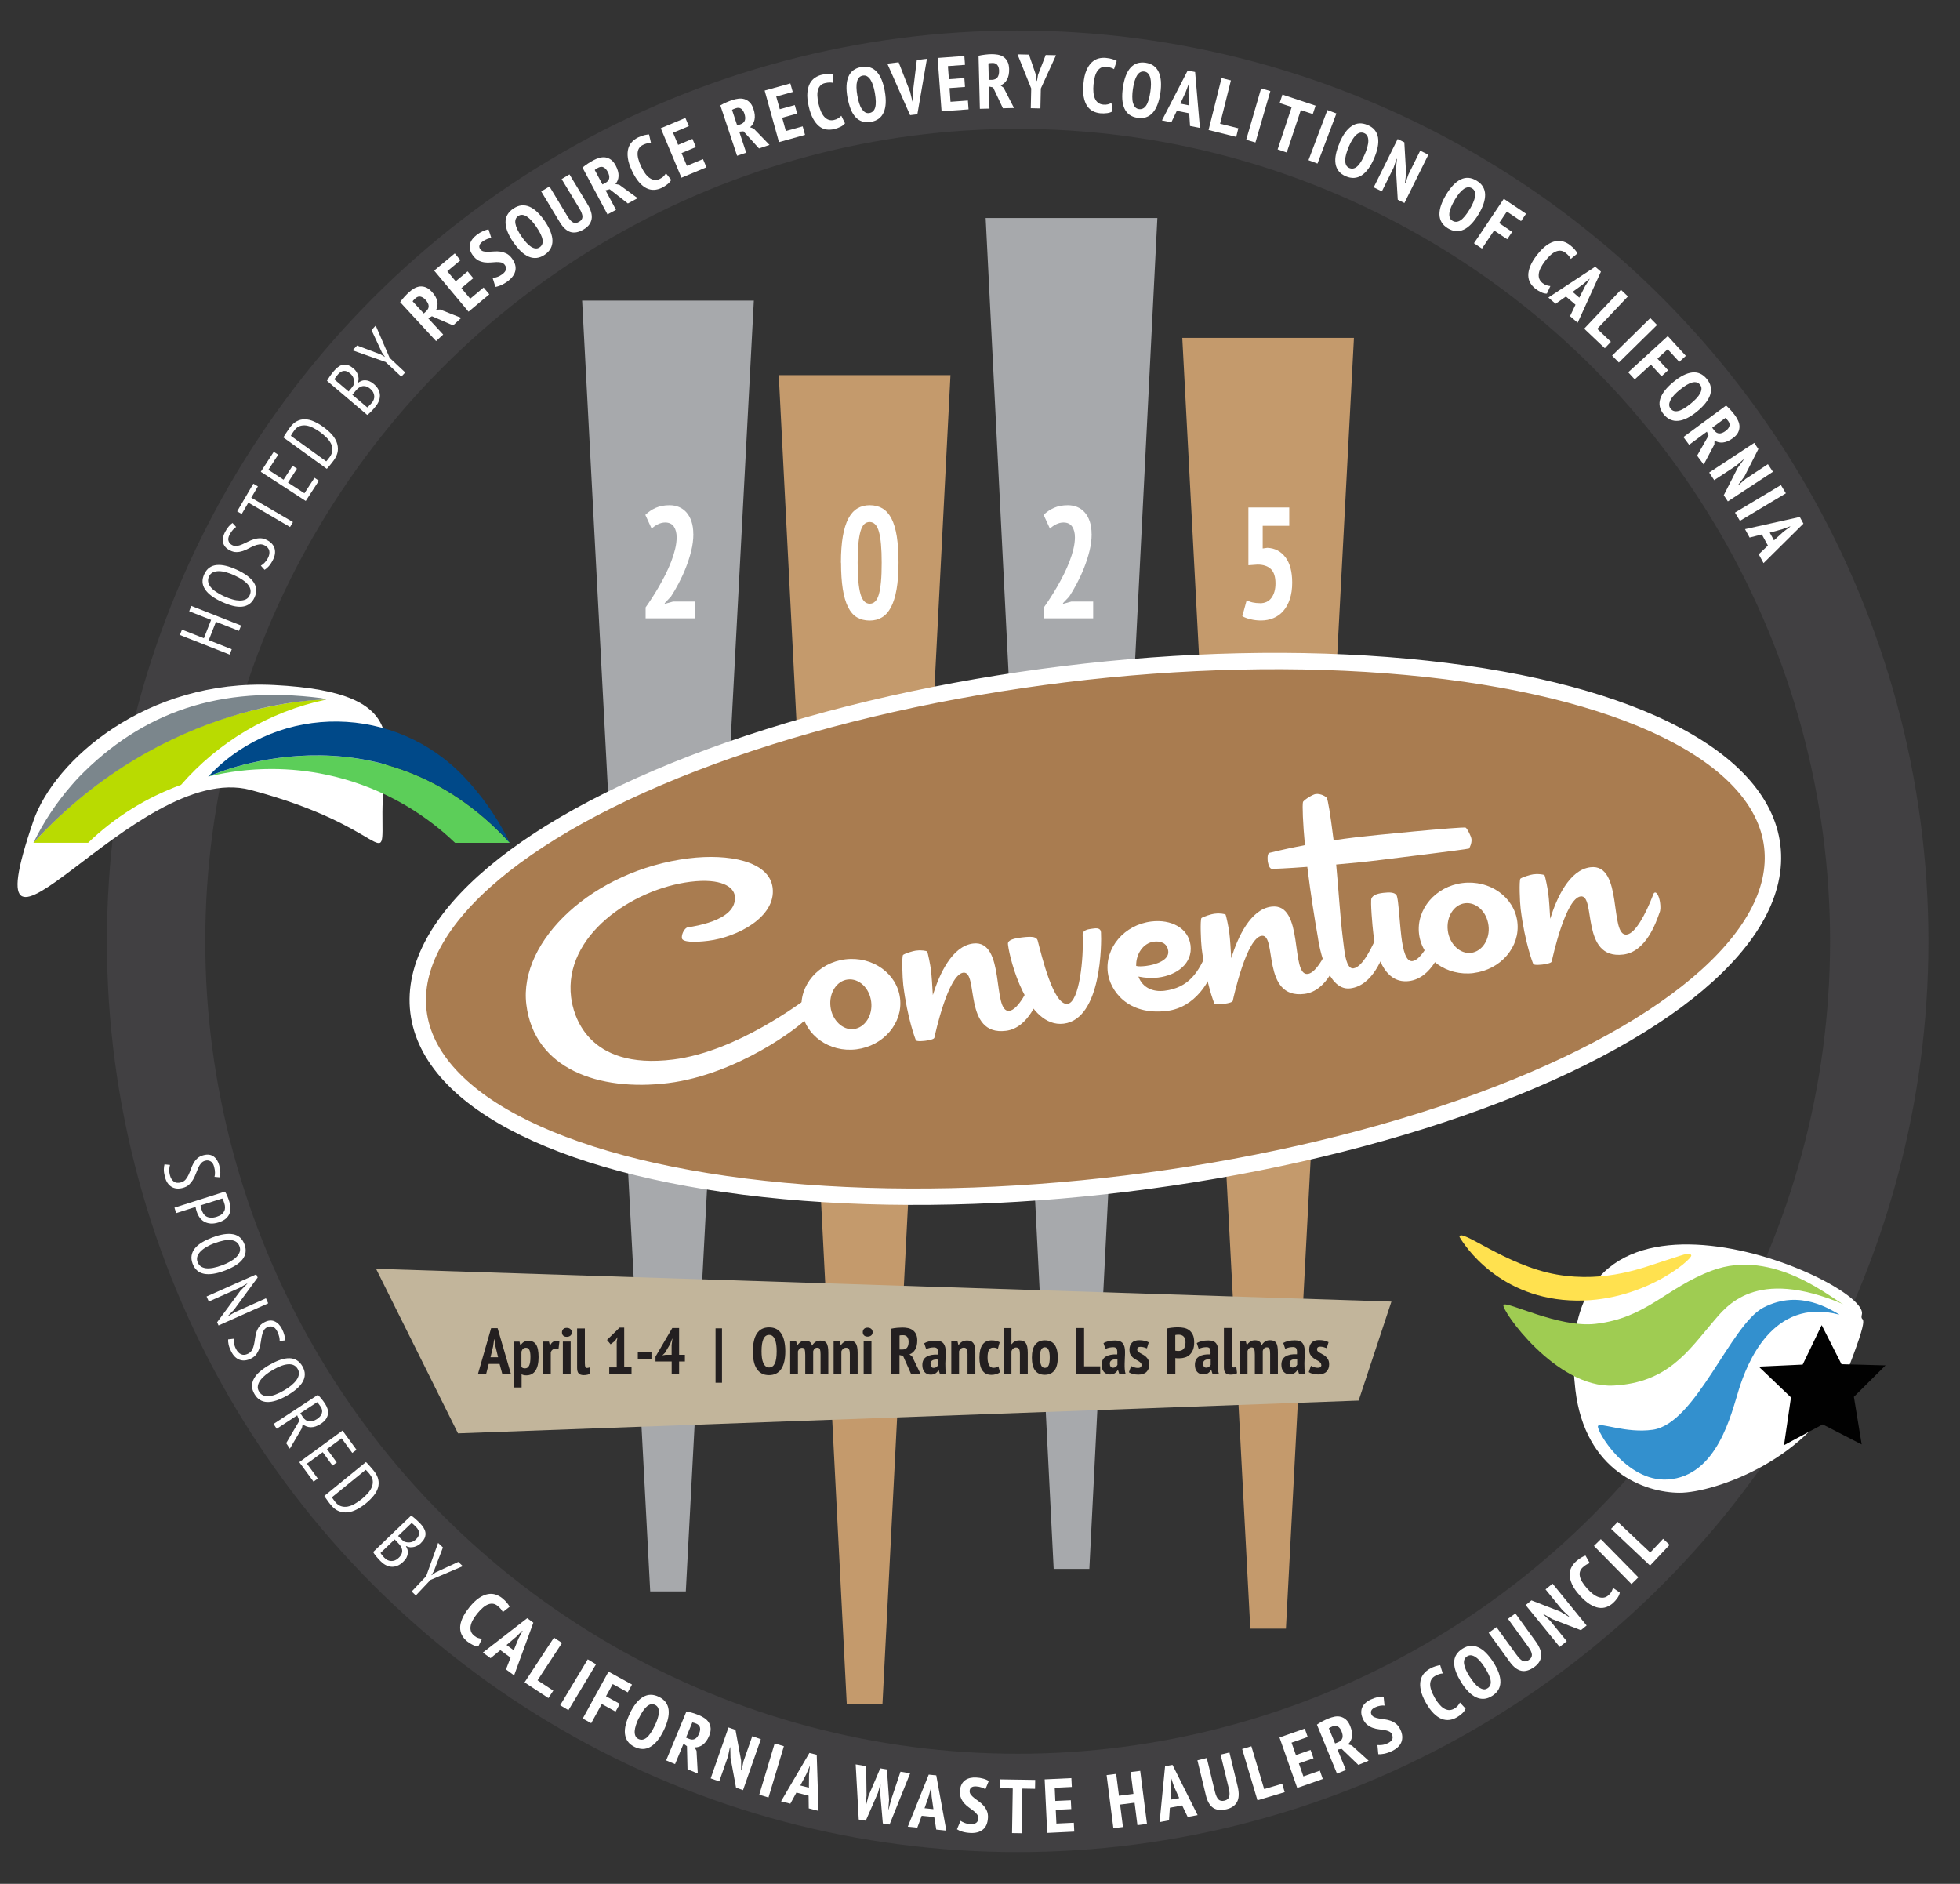 <?xml version="1.0" encoding="UTF-8"?>
<svg xmlns="http://www.w3.org/2000/svg" version="1.1" viewBox="0 0 358.75 344.8">
  <rect x="0" y="0" width="358.75" height="344.8" fill="#333333" stroke="none"/>
  <defs>
    <style>
      .cls-1 {
        fill: #c49a6c;
      }

      .cls-2 {
        fill: #010101;
        stroke: #010101;
        stroke-width: .71px;
      }

      .cls-2, .cls-3, .cls-4 {
        stroke-miterlimit: 10;
      }

      .cls-3 {
        fill: none;
        stroke: #414042;
        stroke-width: 18px;
      }

      .cls-5 {
        fill: #231f20;
      }

      .cls-6 {
        fill: #b9db01;
      }

      .cls-7 {
        fill: #7b868c;
      }

      .cls-8 {
        fill: #5cce59;
      }

      .cls-9 {
        fill: #fff;
      }

      .cls-10 {
        fill: #9fcc52;
      }

      .cls-11 {
        fill: #1a2b55;
      }

      .cls-12 {
        fill: #3390ce;
      }

      .cls-13 {
        fill: #c2b59b;
      }

      .cls-14 {
        fill: #004989;
      }

      .cls-15 {
        fill: #ffe14f;
      }

      .cls-4 {
        fill: #a97c50;
        stroke: #fff;
        stroke-width: 3px;
      }

      .cls-16 {
        fill: #192a54;
      }

      .cls-17 {
        fill: #a7a9ac;
      }
    </style>
  </defs>
  <!-- Generator: Adobe Illustrator 28.7.1, SVG Export Plug-In . SVG Version: 1.2.0 Build 142)  -->
  <g>
    <g id="circle">
      <circle class="cls-3" cx="186.27" cy="172.29" r="157.7"/>
    </g>
    <g id="logos">
      <path class="cls-9" d="M337.46,252.59c-5.71,14.42-23.7,20.63-30.02,20.63s-17.33-3.87-19.09-18.86c-5.38-45.72,53.91-19.94,52.44-13.79-.52,2.18,2.29-2.15-3.33,12.02Z"/>
      <g>
        <polygon class="cls-2" points="340.29 263.74 333.61 260.31 326.99 263.87 328.19 255.64 322.76 250.45 330.18 250.11 333.44 243.34 336.84 250.04 344.28 250.24 338.95 255.54 340.29 263.74"/>
        <path class="cls-12" d="M336.57,240.61s.06-.04.03-.06c-1.31-.66-7.08-4.75-13.84-1.22-6.01,3.15-12.36,21.25-20.25,22.36-4.87.69-9.61-1.39-10.02-.7s5.12,10.31,12.78,9.8c9.07-.61,11.6-12,13.02-16.52s6.07-16.87,18.28-13.67Z"/>
        <path class="cls-10" d="M337.43,238.73c.05.02.05.02,0,0-1.81-.74-12.76-10.42-24.09-6.17-8.41,3.15-11.94,8.68-21.33,9.75-6.71.76-16.26-4.25-16.82-3.48s9.59,15.31,20.13,14.77c9.95-.51,13.71-6.37,18.21-11.64,2.42-2.83,7.69-10.12,23.89-3.24Z"/>
        <path class="cls-15" d="M267.15,226.41s5.62,10.2,18.87,11.5c13.69,1.35,23.84-7.45,23.54-8.15s-1.69.02-5.13,1.08c-3.24,1-10.38,4.03-19.53,2.43-9.31-1.63-17.76-8.7-17.76-6.86Z"/>
      </g>
      <path class="cls-9" d="M70,148.63c0,11.7,1.52,2.75-24.16-4.05-21.12-5.59-52.31,42.32-39.73,5.68,3.8-11.07,20.73-26.06,44.04-24.88,26.53,1.34,19.85,11.55,19.85,23.25Z"/>
      <g>
        <path class="cls-6" d="M59.7,128.05c-3.37-.05-7.76.72-11.15,1.44-19.07,4.02-33.35,14.7-42.44,24.76h10.02c4.82-4.63,10.6-8.27,17.01-10.6,6.8-7.8,16.05-13.4,26.56-15.6Z"/>
        <path class="cls-8" d="M38.1,142.15c3.72-.92,7.61-1.4,11.61-1.4,3.43,0,6.77.36,10,1.04,9.04,1.9,17.15,6.31,23.58,12.47h10.02c-24.27-26.47-55.21-12.1-55.21-12.1Z"/>
        <path class="cls-14" d="M84.98,142.24c-12.53-13.28-33.66-13.66-46.41-.58-.16.16-.32.33-.47.49,0,0,30.94-14.37,55.21,12.1-1.88-3.85-4.25-7.41-7.04-10.6-.42-.48-.85-.95-1.28-1.41Z"/>
        <path class="cls-7" d="M14.43,142.24c11.7-11.98,25.82-16.82,44.32-14.47,0,0,.63.12.96.28,0,0-29.33-.27-53.59,26.2,1.88-3.85,4.25-7.41,7.04-10.6.42-.48.84-.96,1.28-1.41Z"/>
      </g>
    </g>
    <g id="text">
      <g>
        <path class="cls-9" d="M39.53,113.81l-1.32,3.36,4.21,1.66-.38.98-9.12-3.59.39-.98,4.01,1.58,1.32-3.36-4.01-1.58.38-.98,9.12,3.59-.39.98-4.21-1.66Z"/>
        <path class="cls-9" d="M40.63,110.17c-1.51-.69-2.54-1.46-3.1-2.31s-.61-1.76-.15-2.75c.25-.53.56-.94.95-1.21.39-.27.83-.44,1.34-.48.51-.05,1.07,0,1.69.15s1.28.39,1.98.71c1.51.69,2.54,1.47,3.1,2.31.56.85.6,1.77.15,2.76-.24.53-.56.93-.94,1.2-.39.27-.84.44-1.34.49-.51.05-1.07,0-1.69-.15-.62-.16-1.28-.4-1.98-.72ZM41.09,109.16c.5.23.99.41,1.47.55.48.14.93.2,1.34.21.41,0,.77-.07,1.09-.22.32-.15.55-.4.71-.75.29-.64.21-1.26-.25-1.87s-1.32-1.21-2.58-1.79c-.49-.23-.98-.41-1.46-.54s-.93-.21-1.34-.21c-.41,0-.78.07-1.1.22-.32.15-.56.41-.72.76-.29.63-.2,1.25.25,1.86.46.61,1.32,1.21,2.58,1.79Z"/>
        <path class="cls-9" d="M47.74,103.54c.19-.1.41-.27.65-.5.24-.24.46-.53.65-.9.24-.46.33-.9.25-1.31-.08-.41-.36-.74-.84-1-.32-.17-.65-.23-.97-.19-.33.04-.66.13-.99.27-.33.14-.67.3-1.01.49-.34.18-.7.34-1.06.46-.37.12-.74.19-1.14.19-.39,0-.8-.1-1.23-.33-.69-.36-1.1-.84-1.22-1.44-.12-.59,0-1.22.35-1.89.22-.41.45-.76.69-1.04.24-.28.47-.49.69-.63l.66.73c-.17.1-.36.27-.58.51-.22.24-.42.54-.62.9-.23.45-.3.83-.19,1.16.11.33.33.58.66.75.29.15.59.2.9.15.31-.05.63-.14.96-.29.33-.14.67-.31,1.02-.48.35-.18.72-.33,1.1-.45.38-.12.77-.18,1.17-.18.4,0,.82.11,1.25.34.73.38,1.19.9,1.37,1.54s.08,1.36-.34,2.15c-.26.5-.52.88-.78,1.15-.26.27-.49.47-.71.6l-.69-.77Z"/>
        <path class="cls-9" d="M47.21,89.01l-1.22,2.08,7.63,4.46-.53.91-7.63-4.46-1.22,2.08-.83-.49,2.96-5.06.83.49Z"/>
        <path class="cls-9" d="M47.74,86.34l2.37-3.65.81.53-1.8,2.77,2.78,1.81,1.65-2.55.81.53-1.65,2.55,3.01,1.95,1.84-2.83.81.53-2.41,3.71-8.22-5.34Z"/>
        <path class="cls-9" d="M51.88,80.08c.06-.14.14-.28.24-.44s.2-.31.3-.46c.11-.15.21-.31.31-.46.1-.15.2-.29.29-.42.4-.55.83-.95,1.3-1.2.47-.25.96-.37,1.49-.36.53.01,1.07.14,1.64.39s1.15.59,1.76,1.03c.54.39,1.03.82,1.46,1.28.43.46.74.95.94,1.47.2.52.28,1.05.22,1.61-.06.56-.31,1.14-.74,1.74-.07.1-.16.22-.28.37s-.23.3-.36.45-.25.3-.36.43c-.11.13-.2.23-.27.3l-7.96-5.75ZM53.84,78.83c-.05.08-.11.16-.18.24-.06.09-.12.18-.17.26-.05.09-.1.17-.15.25-.04.08-.08.14-.1.19l6.47,4.67s.07-.08.14-.15.12-.16.19-.24c.07-.08.13-.17.19-.24.06-.08.11-.13.13-.17.3-.42.46-.83.48-1.24s-.06-.81-.25-1.19c-.19-.38-.46-.76-.82-1.12-.36-.36-.76-.7-1.21-1.03-.4-.29-.82-.54-1.25-.76-.43-.22-.85-.36-1.26-.42-.41-.06-.81-.02-1.19.11s-.72.41-1.03.84Z"/>
        <path class="cls-9" d="M64.64,67.38c.19.16.35.33.5.53s.27.42.35.65.13.47.14.72c.01.25-.04.5-.14.75l.04.04c.18-.14.38-.25.59-.34.21-.09.45-.13.69-.13.25,0,.51.06.78.16.27.11.55.28.84.53.38.33.67.67.84,1.03.18.36.27.72.27,1.08,0,.36-.07.71-.22,1.06-.15.35-.35.67-.61.98-.08.1-.18.22-.29.35-.11.13-.24.27-.37.41-.14.14-.28.28-.42.41-.14.13-.28.24-.42.33l-7.36-6.24c.14-.25.32-.53.53-.84.22-.31.47-.64.75-.97.21-.24.43-.46.69-.67.25-.2.52-.35.81-.43s.6-.09.93,0,.69.28,1.06.6ZM64.17,71.22c.08-.1.18-.22.28-.35.1-.13.18-.25.24-.35.12-.35.14-.73.06-1.12s-.29-.73-.64-1.03c-.23-.2-.46-.33-.67-.41s-.41-.09-.6-.06c-.19.03-.36.11-.53.22-.17.12-.32.26-.46.42-.16.19-.29.36-.41.52-.12.16-.2.28-.25.37l2.62,2.22.37-.44ZM68.05,73.75c.16-.19.28-.4.36-.61.08-.22.11-.44.09-.66-.02-.23-.08-.45-.19-.67-.11-.22-.29-.43-.52-.63-.29-.25-.57-.4-.82-.47-.26-.06-.5-.07-.72-.01-.22.06-.43.16-.62.31-.19.15-.37.32-.53.52l-.61.72,2.73,2.32c.05-.03.11-.08.17-.14s.14-.13.21-.21c.08-.08.15-.16.23-.24.08-.08.14-.16.2-.23Z"/>
        <path class="cls-9" d="M70.62,66.27l-6.08-2.15.82-.88,4.32,1.63.75.45.02-.02-.52-.74-1.93-4.14.77-.83,2.55,5.91,2.85,2.67-.72.77-2.84-2.66Z"/>
        <path class="cls-9" d="M73.24,55.3c.22-.32.48-.64.78-.97.3-.32.56-.59.8-.81.29-.27.61-.51.95-.71s.68-.32,1.04-.37c.36-.04.73,0,1.1.14.38.14.75.41,1.13.82.54.58.87,1.16.99,1.72s.06,1.09-.19,1.58l.72-.05,3.87,1.53-1.49,1.38-3.88-1.68-.68.38,2.74,2.97-1.3,1.2-6.58-7.13ZM77.56,57.38l.44-.41c.32-.3.48-.62.46-.97-.02-.35-.21-.73-.59-1.14-.28-.31-.59-.5-.9-.57-.32-.07-.62.03-.92.3-.11.1-.21.2-.31.3s-.17.19-.21.27l2.03,2.2Z"/>
        <path class="cls-9" d="M79.48,49.52l3.76-3.14,1.04,1.25-2.41,2.01,1.54,1.85,2.18-1.82,1.04,1.25-2.18,1.82,1.62,1.93,2.45-2.05,1.04,1.25-3.8,3.18-6.29-7.52Z"/>
        <path class="cls-9" d="M92.4,48.49c-.18-.24-.41-.39-.67-.45-.27-.06-.56-.08-.89-.07-.32.01-.67.04-1.04.07-.37.03-.74.03-1.11-.02-.37-.05-.73-.16-1.09-.33s-.69-.47-1-.88c-.29-.38-.48-.74-.56-1.1-.09-.35-.09-.69-.02-1.01.07-.32.22-.62.43-.91s.48-.55.79-.79c.38-.29.76-.52,1.14-.69s.73-.28,1.04-.32l.51,1.57c-.19,0-.44.07-.75.18-.31.12-.6.28-.89.5-.29.22-.47.45-.53.69-.07.24-.01.47.16.7.16.21.37.34.63.39.26.05.56.07.88.06.32-.01.67-.03,1.04-.06.37-.03.74-.02,1.11.03s.74.17,1.1.34c.36.18.69.46.99.86.3.39.5.78.61,1.16.11.38.12.74.06,1.09-.07.35-.21.69-.44,1.01-.22.32-.52.62-.88.9-.46.35-.9.61-1.31.79-.41.17-.76.28-1.03.31l-.5-1.61c.22-.02.49-.09.82-.2.33-.11.64-.28.94-.5.74-.56.89-1.14.45-1.72Z"/>
        <path class="cls-9" d="M93.96,44.35c-.94-1.37-1.41-2.58-1.43-3.62-.02-1.04.45-1.89,1.42-2.54.5-.34,1-.54,1.5-.59s.99.03,1.47.24c.48.21.96.53,1.42.98.47.44.92.99,1.36,1.63.94,1.37,1.41,2.58,1.42,3.63,0,1.05-.46,1.89-1.41,2.54-.51.35-1.01.54-1.5.59-.49.05-.98-.03-1.46-.24-.48-.21-.95-.54-1.42-.98-.46-.45-.91-.99-1.35-1.63ZM95.48,43.31c.28.41.56.77.85,1.09s.57.57.85.75c.28.18.56.29.82.32.27.03.52-.03.77-.2.45-.31.63-.76.54-1.37-.09-.61-.47-1.41-1.16-2.41-.27-.39-.55-.75-.83-1.07-.29-.32-.57-.57-.85-.76-.28-.19-.56-.3-.83-.33s-.54.03-.79.21c-.89.6-.68,1.86.63,3.78Z"/>
        <path class="cls-9" d="M102.8,32.78l1.43-.86,3.29,5.44c.66,1.09.91,2.01.76,2.76-.15.76-.61,1.37-1.4,1.84-.92.56-1.74.72-2.45.51-.71-.22-1.37-.81-1.96-1.79l-3.41-5.64,1.51-.91,3.25,5.38c.4.66.76,1.06,1.09,1.21.33.15.7.11,1.11-.14.39-.24.59-.54.59-.92,0-.38-.19-.88-.56-1.5l-3.25-5.38Z"/>
        <path class="cls-9" d="M106.62,30.67c.3-.25.63-.5,1-.74.37-.24.69-.43.97-.58.35-.19.72-.34,1.09-.45.38-.11.74-.14,1.1-.1.36.05.7.19,1.03.42.33.23.62.59.88,1.07.37.7.55,1.34.53,1.92-.02.58-.22,1.07-.58,1.48l.71.13,3.36,2.46-1.79.96-3.33-2.6-.75.2,1.91,3.57-1.56.83-4.57-8.56ZM110.28,33.76l.53-.28c.39-.21.62-.48.69-.82.07-.34-.02-.76-.29-1.25-.2-.37-.44-.63-.73-.78-.29-.15-.61-.12-.97.06-.13.07-.26.14-.38.22s-.21.14-.27.21l1.41,2.64Z"/>
        <path class="cls-9" d="M122.85,32.91c-.13.29-.36.56-.69.82-.33.26-.67.47-1.03.65-.46.22-.92.34-1.38.37-.47.03-.93-.07-1.4-.29-.47-.22-.92-.59-1.37-1.1s-.88-1.2-1.29-2.06c-.42-.89-.68-1.68-.77-2.36s-.06-1.27.08-1.76c.14-.5.38-.91.71-1.24.33-.33.69-.59,1.1-.79.41-.2.79-.33,1.13-.41s.63-.12.86-.13l.35,1.55c-.2,0-.42.02-.66.07-.24.06-.5.15-.8.29-.58.28-.91.74-.98,1.4-.07.65.15,1.52.66,2.6.22.46.46.87.71,1.22.25.35.52.63.81.83.29.2.59.33.9.36.31.04.64-.02.97-.18.29-.14.53-.3.7-.48.17-.18.32-.36.43-.55l.95,1.19Z"/>
        <path class="cls-9" d="M120.93,23.48l4.52-1.89.63,1.5-2.89,1.21.93,2.22,2.62-1.1.63,1.5-2.62,1.1.97,2.33,2.95-1.23.63,1.5-4.57,1.91-3.78-9.04Z"/>
        <path class="cls-9" d="M131.85,19.29c.34-.2.71-.39,1.11-.56.4-.17.76-.31,1.06-.41.38-.13.77-.21,1.15-.26.39-.05.75-.01,1.1.09.35.11.66.3.95.59.29.28.52.69.69,1.21.25.75.31,1.41.19,1.98-.12.57-.4,1.02-.82,1.36l.67.25,2.9,2.99-1.93.64-2.84-3.13-.77.07,1.27,3.84-1.67.56-3.06-9.21ZM134.93,22.96l.57-.19c.42-.14.69-.37.82-.69.13-.32.1-.75-.07-1.28-.13-.4-.33-.69-.59-.89-.26-.19-.58-.23-.96-.1-.14.05-.28.1-.41.15-.13.05-.23.11-.3.16l.94,2.84Z"/>
        <path class="cls-9" d="M139.94,16.58l4.72-1.31.44,1.56-3.02.84.65,2.32,2.74-.76.44,1.56-2.74.76.67,2.43,3.08-.85.43,1.56-4.77,1.33-2.62-9.44Z"/>
        <path class="cls-9" d="M154.66,22.58c-.19.25-.47.47-.85.65s-.76.32-1.15.41c-.49.11-.97.13-1.43.06s-.9-.27-1.3-.59-.77-.78-1.1-1.37c-.33-.6-.6-1.36-.81-2.29-.22-.96-.3-1.79-.24-2.47.06-.68.21-1.25.46-1.71.25-.45.57-.81.96-1.06.39-.25.81-.43,1.24-.53.45-.1.84-.15,1.19-.16s.64.02.87.06v1.59c-.19-.05-.41-.08-.65-.07-.24,0-.52.04-.84.11-.63.14-1.05.53-1.26,1.15-.21.62-.19,1.52.08,2.68.11.5.26.95.43,1.35.17.4.38.73.61.99.24.26.5.45.8.55.3.1.63.12.99.03.32-.07.58-.18.79-.32.21-.14.39-.29.54-.45l.67,1.37Z"/>
        <path class="cls-9" d="M155.12,17.88c-.29-1.64-.23-2.93.19-3.88.41-.95,1.19-1.53,2.34-1.73.6-.1,1.13-.08,1.61.08s.89.43,1.24.82c.35.39.65.88.89,1.48.24.6.43,1.28.56,2.04.29,1.64.22,2.93-.21,3.89-.42.96-1.2,1.53-2.33,1.73-.61.11-1.14.08-1.61-.08-.47-.16-.88-.43-1.23-.82-.35-.39-.65-.88-.88-1.48s-.42-1.28-.56-2.04ZM156.94,17.56c.09.49.19.94.32,1.34.13.41.28.75.47,1.03s.39.49.62.63c.23.14.49.18.78.13.53-.09.89-.43,1.06-1.02.17-.59.15-1.48-.06-2.68-.08-.47-.19-.91-.32-1.32-.13-.41-.28-.76-.46-1.04-.18-.29-.38-.5-.62-.65-.23-.14-.5-.19-.81-.14-1.06.19-1.39,1.42-.99,3.7Z"/>
        <path class="cls-9" d="M166.61,16.94l.4,1.64h.06s.02-1.72.02-1.72l.72-5.87,1.85-.23-1.75,10.16-1.33.16-4.17-9.43,2.07-.25,2.15,5.53Z"/>
        <path class="cls-9" d="M171.62,10.61l4.89-.36.12,1.62-3.13.23.18,2.4,2.83-.21.12,1.62-2.83.21.18,2.51,3.18-.23.12,1.62-4.94.36-.72-9.77Z"/>
        <path class="cls-9" d="M179.1,10.21c.38-.09.79-.16,1.23-.21.44-.05.81-.08,1.13-.08.4,0,.79.02,1.18.09.38.07.73.21,1.03.41.3.2.54.48.73.84.19.35.29.81.31,1.36.02.79-.11,1.44-.39,1.95-.28.51-.68.86-1.19,1.06l.57.43,1.9,3.71-2.03.05-1.8-3.82-.76-.16.1,4.04-1.76.04-.24-9.7ZM180.98,14.62h.6c.44-.03.77-.17.98-.44s.32-.69.31-1.25c-.01-.42-.11-.76-.31-1.02-.19-.26-.49-.39-.89-.38-.15,0-.29.01-.43.02-.14.01-.25.03-.33.06l.07,3Z"/>
        <path class="cls-9" d="M188.74,16.17l-2.5-6.22,2.1.05,1.28,3.74.12,1.07h.07s.18-1.09.18-1.09l1.41-3.65,1.89.04-2.78,6.09-.08,3.65-1.76-.04.08-3.64Z"/>
        <path class="cls-9" d="M203.65,20.36c-.26.18-.6.3-1.01.35-.41.06-.82.06-1.22.03-.5-.05-.96-.18-1.38-.39-.42-.21-.77-.53-1.06-.96-.29-.43-.49-.98-.62-1.65-.12-.67-.14-1.48-.05-2.42.09-.98.27-1.79.54-2.42s.59-1.12.97-1.48c.38-.35.79-.59,1.24-.71.45-.12.9-.15,1.35-.11.46.04.85.12,1.18.22.33.11.6.22.81.33l-.49,1.51c-.17-.11-.37-.2-.6-.27-.23-.07-.51-.13-.84-.16-.64-.06-1.16.17-1.56.7-.4.53-.65,1.38-.76,2.57-.05.51-.05.98-.01,1.41.04.43.13.81.27,1.13s.34.58.59.77c.25.19.56.31.93.34.33.03.61.01.85-.05.24-.07.46-.15.66-.25l.21,1.51Z"/>
        <path class="cls-9" d="M205.53,16.03c.24-1.64.7-2.86,1.39-3.63s1.61-1.08,2.76-.92c.6.09,1.1.28,1.5.58.4.3.71.69.92,1.17.21.48.34,1.04.39,1.68.04.64.01,1.35-.1,2.11-.24,1.64-.71,2.85-1.41,3.63-.7.78-1.62,1.08-2.76.92-.61-.09-1.11-.28-1.51-.58-.4-.3-.7-.69-.91-1.16-.21-.48-.34-1.04-.38-1.68-.04-.64,0-1.35.11-2.11ZM207.36,16.3c-.07.49-.11.95-.11,1.38,0,.43.03.8.12,1.13.09.32.21.59.39.79.17.2.41.33.7.37.54.08.98-.14,1.32-.64.35-.51.61-1.36.78-2.56.07-.47.1-.92.11-1.35,0-.43-.03-.81-.11-1.13s-.21-.6-.39-.81c-.18-.21-.42-.34-.72-.38-1.06-.15-1.76.92-2.09,3.21Z"/>
        <path class="cls-9" d="M217.67,20.74l-2.27-.45-1,2.09-1.72-.34,4.71-9.13,1.36.27.88,10.24-1.81-.36-.15-2.31ZM216.05,18.97l1.59.32-.11-2.35.08-1.55h-.05s-.54,1.47-.54,1.47l-.98,2.12Z"/>
        <path class="cls-9" d="M226.26,25.06l-5.05-1.26,2.38-9.51,1.71.43-1.98,7.93,3.34.83-.39,1.58Z"/>
        <path class="cls-9" d="M230.83,16.18l1.69.49-2.73,9.41-1.69-.49,2.73-9.41Z"/>
        <path class="cls-9" d="M240.29,20.88l-2.19-.73-2.58,7.76-1.67-.56,2.58-7.76-2.21-.73.51-1.54,6.07,2.02-.51,1.54Z"/>
        <path class="cls-9" d="M242.96,20.15l1.65.62-3.46,9.17-1.65-.62,3.46-9.17Z"/>
        <path class="cls-9" d="M245.15,26.21c.65-1.53,1.41-2.58,2.28-3.15.86-.57,1.83-.63,2.91-.17.56.24.99.55,1.3.94.31.39.51.85.59,1.36.08.52.06,1.09-.06,1.73-.12.63-.34,1.3-.64,2.02-.65,1.53-1.42,2.58-2.29,3.15-.88.57-1.84.63-2.9.18-.57-.24-1-.56-1.31-.95-.31-.39-.5-.84-.58-1.36-.08-.52-.06-1.09.07-1.72.13-.63.34-1.3.65-2.01ZM246.85,26.93c-.19.46-.35.89-.46,1.3s-.17.79-.17,1.12c0,.33.06.62.17.86.11.24.31.42.58.54.5.21.98.12,1.44-.28.47-.4.94-1.16,1.41-2.27.19-.44.34-.86.45-1.28s.18-.79.18-1.12c0-.34-.05-.63-.17-.88s-.32-.43-.6-.55c-.99-.42-1.94.43-2.84,2.56Z"/>
        <path class="cls-9" d="M255.5,30.93l.19-1.83-.06-.03-.55,1.62-2.15,4.34-1.49-.74,4.38-8.84,1.22.6.33,5.67-.21,1.79.08.04.54-1.59,2.17-4.38,1.49.74-4.38,8.84-1.22-.6-.33-5.61Z"/>
        <path class="cls-9" d="M264.68,35.65c.86-1.42,1.75-2.36,2.69-2.81.93-.45,1.9-.38,2.9.23.52.31.91.68,1.16,1.11.25.43.39.91.4,1.43.01.52-.09,1.09-.29,1.7-.21.61-.51,1.25-.91,1.91-.86,1.42-1.76,2.36-2.7,2.8-.95.44-1.91.37-2.9-.22-.53-.32-.92-.69-1.17-1.12-.25-.43-.38-.9-.39-1.43-.01-.52.09-1.09.3-1.7s.52-1.24.92-1.91ZM266.27,36.6c-.25.42-.47.83-.64,1.23s-.28.75-.33,1.09c-.05.33-.03.62.05.88.08.26.25.46.5.61.46.28.95.25,1.47-.08.51-.33,1.08-1.02,1.71-2.06.25-.41.45-.81.62-1.2.17-.39.28-.76.33-1.09s.04-.63-.04-.89-.25-.47-.52-.63c-.92-.55-1.98.16-3.17,2.15Z"/>
        <path class="cls-9" d="M275.25,36.39l4.07,2.73-.91,1.35-2.6-1.75-1.42,2.11,2.39,1.61-.91,1.35-2.39-1.61-2.23,3.32-1.46-.98,5.46-8.13Z"/>
        <path class="cls-9" d="M283.13,53.74c-.32.01-.67-.07-1.04-.25-.38-.18-.72-.39-1.04-.63-.4-.31-.71-.67-.95-1.07-.24-.4-.36-.86-.37-1.38-.01-.52.11-1.09.37-1.72.25-.63.67-1.32,1.26-2.07.61-.78,1.2-1.36,1.76-1.75s1.1-.63,1.61-.72.98-.07,1.43.07c.44.14.84.35,1.2.63.36.28.65.56.88.82s.39.51.5.71l-1.23,1.01c-.08-.18-.2-.37-.36-.55-.16-.19-.36-.38-.62-.58-.51-.4-1.07-.48-1.69-.25-.62.23-1.29.81-2.03,1.76-.32.41-.57.8-.77,1.18-.2.38-.33.75-.38,1.1-.05.35-.03.67.08.97.11.3.31.56.6.79.26.2.51.34.74.41.24.07.47.12.69.14l-.64,1.39Z"/>
        <path class="cls-9" d="M288.37,55.77l-1.75-1.5-1.89,1.33-1.33-1.14,8.58-5.64,1.05.9-4.26,9.35-1.4-1.2,1-2.09ZM287.84,53.42l1.23,1.06,1.06-2.1.83-1.31-.04-.04-1.19,1.02-1.89,1.37Z"/>
        <path class="cls-9" d="M293.74,63.74l-3.78-3.58,6.73-7.12,1.28,1.21-5.62,5.94,2.5,2.37-1.12,1.18Z"/>
        <path class="cls-9" d="M302.06,58.22l1.24,1.26-6.99,6.87-1.24-1.26,6.99-6.87Z"/>
        <path class="cls-9" d="M305.26,61.51l3.31,3.62-1.2,1.1-2.12-2.31-1.88,1.72,1.95,2.13-1.2,1.1-1.95-2.13-2.96,2.7-1.19-1.3,7.23-6.61Z"/>
        <path class="cls-9" d="M306.27,69.93c1.28-1.06,2.44-1.64,3.47-1.76,1.03-.11,1.92.28,2.66,1.18.39.47.63.95.72,1.44s.06.98-.1,1.48c-.16.5-.45,1-.85,1.51s-.9,1-1.5,1.5c-1.28,1.06-2.44,1.64-3.48,1.74-1.04.1-1.93-.29-2.66-1.17-.39-.48-.63-.96-.73-1.44s-.06-.98.11-1.48.45-1,.85-1.5c.4-.5.9-1,1.5-1.49ZM307.45,71.35c-.38.31-.72.63-1.01.94s-.52.62-.67.92-.24.58-.25.85.08.52.27.75c.34.42.82.56,1.41.41.6-.14,1.36-.6,2.3-1.37.37-.3.7-.61.99-.92.29-.31.52-.62.68-.91.16-.3.25-.58.26-.86s-.08-.53-.28-.77c-.68-.83-1.92-.5-3.7.97Z"/>
        <path class="cls-9" d="M315.94,74.23c.29.26.59.55.88.88.29.33.53.62.72.88.24.32.44.66.6,1.02.16.35.25.71.25,1.07s-.08.72-.26,1.08c-.18.36-.49.7-.94,1.03-.64.47-1.25.74-1.82.8-.58.06-1.09-.06-1.55-.36l-.03.72-1.95,3.68-1.21-1.63,2.09-3.67-.3-.72-3.25,2.4-1.05-1.42,7.81-5.76ZM313.4,78.29l.36.48c.26.35.56.54.91.56.35.02.75-.13,1.2-.47.34-.25.56-.53.66-.84.1-.31.04-.62-.2-.95-.09-.12-.18-.23-.27-.34s-.17-.19-.24-.24l-2.41,1.78Z"/>
        <path class="cls-9" d="M318.06,85.64l1.08-1.48-.04-.06-1.29,1.12-4.05,2.66-.92-1.39,8.25-5.43.75,1.13-2.57,5.06-1.08,1.43.05.07,1.27-1.1,4.08-2.69.92,1.39-8.25,5.42-.75-1.13,2.55-5.01Z"/>
        <path class="cls-9" d="M325.97,88.78l.91,1.51-8.41,5.04-.91-1.51,8.41-5.04Z"/>
        <path class="cls-9" d="M323.59,99.85l-1.11-2.03-2.24.57-.84-1.54,10.03-2.23.66,1.22-7.3,7.23-.88-1.62,1.68-1.6ZM323.92,97.47l.78,1.43,1.74-1.58,1.24-.93-.03-.05-1.48.54-2.25.61Z"/>
      </g>
      <g>
        <path class="cls-9" d="M31.12,213.22c-.07.2-.12.47-.14.81-.02.34.02.71.13,1.1.13.51.37.88.7,1.13.33.25.76.3,1.3.16.35-.09.63-.26.85-.51.21-.25.4-.54.55-.87.15-.33.29-.68.42-1.04.13-.37.29-.72.47-1.06.19-.34.42-.64.71-.91.29-.27.66-.47,1.13-.59.76-.2,1.38-.12,1.87.24.49.36.83.9,1.02,1.63.12.45.18.86.2,1.24.01.37-.02.69-.09.94l-.98-.09c.06-.19.09-.44.09-.77,0-.32-.05-.68-.16-1.08-.13-.49-.34-.82-.65-.99-.3-.17-.63-.21-.99-.11-.32.08-.57.25-.77.49-.2.24-.37.53-.51.86-.15.33-.29.68-.43,1.05s-.31.73-.51,1.07-.45.65-.74.92c-.29.27-.68.47-1.15.59-.79.21-1.48.14-2.05-.21-.58-.35-.98-.95-1.2-1.81-.14-.54-.21-1-.2-1.37s.05-.68.12-.92l1.03.1Z"/>
        <path class="cls-9" d="M41.17,218.1c.17.26.32.54.45.86.13.31.24.62.34.93.11.36.18.72.21,1.09.03.37-.02.73-.14,1.08s-.35.67-.66.96c-.32.29-.77.53-1.34.71-.56.18-1.06.25-1.51.21-.44-.04-.83-.16-1.16-.35-.33-.19-.61-.45-.83-.76s-.39-.66-.51-1.03c-.01-.04-.03-.09-.06-.17-.03-.08-.05-.17-.07-.26s-.04-.18-.06-.27c-.02-.09-.03-.15-.03-.19l-3.55,1.13-.32-1,9.25-2.94ZM41.06,220.24c-.06-.18-.12-.35-.18-.51-.07-.16-.13-.29-.19-.37l-3.98,1.26s0,.1.02.18c.02.08.04.16.06.24.02.08.04.16.07.24s.04.13.05.17c.08.25.19.48.32.69.14.21.31.38.54.51.22.13.49.2.81.22.32.02.69-.03,1.11-.17.37-.12.67-.27.89-.45.22-.18.37-.38.47-.59.1-.21.14-.44.14-.68,0-.24-.05-.48-.13-.72Z"/>
        <path class="cls-9" d="M38.86,226.5c1.55-.59,2.83-.78,3.82-.59.99.19,1.68.8,2.06,1.82.21.55.27,1.06.2,1.53s-.28.9-.6,1.3c-.32.4-.75.76-1.29,1.09-.54.33-1.18.64-1.9.91-1.55.59-2.83.78-3.82.58-.99-.2-1.68-.81-2.07-1.83-.2-.54-.27-1.05-.19-1.51.08-.47.27-.9.59-1.3.32-.4.75-.76,1.29-1.09.54-.33,1.18-.63,1.9-.91ZM39.25,227.54c-.52.19-.99.42-1.42.67-.44.25-.8.52-1.09.81-.29.29-.49.6-.61.93-.11.33-.1.68.03,1.04.25.66.75,1.03,1.51,1.14.76.1,1.79-.09,3.09-.58.51-.19.98-.41,1.41-.66.43-.25.8-.52,1.09-.81.29-.29.5-.6.61-.93.11-.33.1-.68-.04-1.05-.24-.65-.74-1.02-1.5-1.12s-1.79.09-3.09.58Z"/>
        <path class="cls-9" d="M44.1,236.14l1.16-1.18-.02-.04-1.34.77-5.68,2.53-.41-.92,9.09-4.05.26.58-4.33,5.9-1.11,1.12.02.05,1.28-.74,5.66-2.53.41.92-9.09,4.05-.26-.59,4.35-5.88Z"/>
        <path class="cls-9" d="M42.8,245.04c-.03.21-.02.49.04.82.05.34.17.69.36,1.05.24.47.55.79.92.96.38.17.81.14,1.3-.11.32-.17.56-.39.72-.68.16-.29.27-.61.35-.96.08-.35.14-.72.19-1.11.05-.39.13-.76.24-1.14.11-.37.28-.72.5-1.04s.55-.6.98-.82c.7-.36,1.32-.41,1.87-.16.55.25,1,.71,1.34,1.38.21.42.36.8.45,1.17s.13.67.11.93l-.98.12c.02-.2-.01-.45-.08-.77-.07-.32-.19-.66-.38-1.02-.23-.45-.51-.73-.84-.83s-.66-.07-.99.1c-.29.15-.51.36-.65.64-.14.28-.25.6-.32.95-.07.35-.14.72-.19,1.11-.06.39-.15.77-.27,1.15-.12.38-.3.73-.53,1.06-.23.33-.56.6-1,.82-.73.37-1.42.45-2.05.23-.64-.22-1.16-.72-1.56-1.51-.25-.5-.42-.93-.49-1.3-.07-.37-.1-.68-.08-.93l1.03-.12Z"/>
        <path class="cls-9" d="M49.34,249.81c1.44-.83,2.66-1.24,3.67-1.21,1.01.03,1.79.52,2.34,1.46.29.51.44,1,.44,1.47,0,.47-.13.93-.38,1.38-.25.44-.62.87-1.1,1.29-.48.42-1.06.82-1.73,1.21-1.44.83-2.66,1.23-3.67,1.2-1.01-.03-1.79-.52-2.34-1.47-.29-.5-.44-.99-.44-1.46s.12-.94.37-1.38c.25-.45.61-.88,1.1-1.29s1.06-.82,1.73-1.2ZM49.89,250.77c-.48.28-.91.57-1.3.89s-.7.64-.94.97c-.24.33-.39.67-.45,1.02s0,.69.2,1.02c.35.61.91.9,1.67.88.76-.02,1.75-.38,2.95-1.08.47-.27.9-.57,1.28-.88.39-.32.7-.64.95-.98.24-.33.39-.68.45-1.02.06-.35-.01-.69-.21-1.03-.35-.6-.9-.89-1.67-.86-.76.02-1.75.38-2.95,1.08Z"/>
        <path class="cls-9" d="M58.19,255.31c.23.22.46.47.69.76.23.29.43.56.6.82.2.3.35.62.46.94.1.32.14.64.09.96-.04.32-.17.63-.37.94-.21.31-.52.6-.95.88-.65.42-1.25.63-1.82.62-.57-.01-1.06-.2-1.49-.56l-.14.73-2.21,3.76-.67-1.02,2.42-4.1-.4-.99-3.75,2.46-.58-.88,8.11-5.33ZM54.98,258.67l.46.7c.29.44.66.71,1.1.78.44.08.94-.07,1.51-.44.43-.28.71-.62.85-1.02.14-.4.07-.81-.21-1.23-.1-.16-.21-.31-.34-.47-.12-.16-.22-.28-.3-.35l-3.08,2.02Z"/>
        <path class="cls-9" d="M62.69,261.84l2.57,3.52-.78.57-1.95-2.67-2.68,1.96,1.79,2.45-.78.57-1.79-2.45-2.89,2.11,1.99,2.72-.78.57-2.61-3.57,7.91-5.78Z"/>
        <path class="cls-9" d="M66.99,267.62c.12.1.24.21.36.35.13.13.25.27.37.41.12.14.24.28.36.42.12.14.23.27.33.39.43.53.7,1.05.82,1.57s.1,1.03-.04,1.53c-.15.51-.42,1-.81,1.48-.39.48-.87.96-1.45,1.43-.52.42-1.06.78-1.62,1.07s-1.11.47-1.66.53-1.09,0-1.62-.21c-.53-.2-1.02-.59-1.49-1.16-.08-.09-.17-.22-.29-.36-.11-.15-.23-.3-.34-.47s-.22-.32-.33-.46c-.1-.14-.17-.25-.22-.34l7.61-6.19ZM67.7,269.85c-.06-.07-.12-.15-.19-.23-.07-.08-.14-.16-.21-.24-.07-.07-.14-.14-.2-.21-.06-.06-.12-.11-.16-.15l-6.19,5.03s.05.09.11.17c.06.08.12.16.18.25.06.09.12.17.18.25.06.08.1.14.13.17.32.4.68.66,1.07.79.39.13.8.15,1.22.07.42-.08.85-.25,1.29-.5.44-.25.88-.55,1.31-.9.38-.31.74-.65,1.06-1.01.32-.36.57-.73.73-1.11.17-.38.23-.77.2-1.17-.03-.4-.21-.8-.54-1.21Z"/>
        <path class="cls-9" d="M77.07,282.41c-.18.17-.37.32-.58.44s-.44.22-.68.28c-.24.06-.48.08-.73.07-.25-.02-.49-.09-.73-.22l-.04.04c.12.19.21.4.28.62.06.22.08.46.05.7-.03.25-.11.5-.24.76-.13.26-.34.52-.62.78-.36.35-.73.59-1.11.73s-.74.19-1.1.15c-.36-.04-.7-.15-1.03-.33s-.63-.42-.91-.71c-.09-.09-.2-.2-.31-.33-.12-.12-.24-.26-.37-.41-.13-.15-.25-.3-.36-.46-.12-.15-.21-.3-.29-.45l6.96-6.68c.23.16.5.37.78.62s.58.53.89.85c.22.23.42.48.59.75s.29.56.34.85c.05.3.02.61-.09.93-.11.32-.35.65-.7,1ZM70.38,285.14c.17.18.36.32.57.42.21.1.42.15.65.16.23,0,.46-.03.69-.12.23-.09.46-.24.68-.46.28-.26.46-.52.55-.77.09-.25.12-.49.08-.71-.04-.23-.12-.44-.25-.64-.13-.2-.28-.4-.46-.58l-.65-.68-2.59,2.48c.02.05.06.12.12.19.05.07.12.15.18.23s.14.17.21.25c.07.08.14.16.21.23ZM73.29,281.55c.09.09.2.2.32.31s.23.21.32.27c.34.15.71.21,1.1.17s.76-.21,1.09-.53c.22-.21.38-.42.47-.63.09-.21.13-.4.12-.59-.01-.19-.07-.37-.17-.55s-.22-.34-.37-.5c-.17-.18-.32-.33-.47-.46-.15-.13-.26-.23-.35-.29l-2.48,2.37.4.41Z"/>
        <path class="cls-9" d="M78.01,288.47l2.18-6.07.88.83-1.65,4.32-.45.75.02.02.74-.52,4.15-1.92.83.78-5.92,2.52-2.68,2.84-.76-.72,2.67-2.83Z"/>
        <path class="cls-9" d="M87.57,301.33c-.32,0-.66-.08-1.04-.26-.37-.18-.72-.4-1.03-.65-.39-.32-.7-.68-.93-1.09-.23-.41-.34-.87-.35-1.39,0-.52.13-1.09.4-1.71s.7-1.31,1.3-2.05c.62-.77,1.22-1.34,1.79-1.72s1.12-.61,1.62-.69c.51-.09.98-.05,1.42.1.44.15.84.37,1.18.65.36.29.64.57.86.84.22.27.38.51.49.72l-1.25.99c-.08-.18-.2-.37-.35-.56-.15-.19-.36-.39-.61-.59-.5-.41-1.06-.5-1.68-.28-.62.22-1.31.79-2.06,1.72-.32.4-.59.79-.79,1.17-.21.38-.34.74-.4,1.09-.06.35-.04.67.06.97.1.3.3.56.59.8.25.21.5.35.74.42s.47.13.69.15l-.66,1.37Z"/>
        <path class="cls-9" d="M93.44,303.39l-1.86-1.36-1.79,1.47-1.41-1.03,8.12-6.29,1.12.82-3.52,9.65-1.49-1.09.84-2.16ZM92.72,301.09l1.31.96.89-2.17.73-1.38-.05-.03-1.11,1.11-1.78,1.51Z"/>
        <path class="cls-9" d="M100.36,310.79l-4.35-2.86,5.38-8.19,1.48.97-4.48,6.84,2.88,1.89-.89,1.36Z"/>
        <path class="cls-9" d="M107.58,303.71l1.51.91-5.05,8.4-1.51-.91,5.05-8.4Z"/>
        <path class="cls-9" d="M111.39,305.97l4.29,2.36-.78,1.42-2.75-1.51-1.23,2.23,2.53,1.39-.78,1.42-2.53-1.39-1.93,3.51-1.55-.85,4.72-8.59Z"/>
        <path class="cls-9" d="M115.26,313.65c.72-1.5,1.53-2.51,2.42-3.04.89-.53,1.86-.55,2.91-.04.55.26.96.6,1.26,1s.47.87.53,1.39c.06.52.01,1.09-.14,1.72-.15.63-.4,1.29-.73,1.99-.72,1.5-1.54,2.51-2.44,3.04-.9.53-1.87.54-2.9.04-.55-.27-.98-.6-1.26-1.01-.29-.4-.46-.87-.52-1.39-.06-.52-.01-1.09.15-1.72.16-.62.4-1.29.74-1.98ZM116.92,314.46c-.21.45-.39.87-.52,1.28-.13.41-.21.78-.23,1.11-.02.33.03.62.13.87s.29.44.56.57c.49.24.97.16,1.46-.21.48-.38.99-1.11,1.52-2.21.21-.43.38-.85.51-1.25s.21-.78.24-1.11c.02-.34-.02-.63-.12-.88-.11-.25-.3-.45-.57-.58-.97-.47-1.95.34-2.96,2.43Z"/>
        <path class="cls-9" d="M125.65,313.25c.39.07.79.17,1.21.3.42.13.78.26,1.07.38.37.15.72.34,1.04.56.32.22.58.48.77.79.19.31.3.66.33,1.06.03.4-.06.86-.27,1.37-.3.73-.69,1.27-1.15,1.62-.46.35-.97.51-1.51.49l.35.63.23,4.16-1.88-.78-.1-4.22-.63-.46-1.55,3.74-1.63-.68,3.71-8.96ZM125.57,318.04l.56.23c.4.17.76.17,1.07.01.31-.16.57-.5.78-1.02.16-.39.21-.74.14-1.06-.07-.32-.29-.55-.66-.71-.14-.06-.27-.11-.41-.15-.13-.04-.24-.07-.33-.08l-1.15,2.77Z"/>
        <path class="cls-9" d="M133.71,321.67l-.04-1.84-.07-.02-.35,1.67-1.6,4.57-1.57-.55,3.26-9.32,1.28.45,1.03,5.58v1.8s.09.03.09.03l.34-1.65,1.61-4.61,1.57.55-3.26,9.32-1.28-.45-1.02-5.53Z"/>
        <path class="cls-9" d="M141.79,319.1l1.69.51-2.82,9.39-1.69-.51,2.82-9.39Z"/>
        <path class="cls-9" d="M148.01,328.67l-2.24-.57-1.11,2.03-1.7-.43,5.19-8.86,1.34.34.33,10.27-1.79-.46-.03-2.32ZM146.49,326.8l1.57.4.02-2.35.16-1.55h-.05s-.61,1.43-.61,1.43l-1.09,2.06Z"/>
        <path class="cls-9" d="M158.6,328.71l-.15,1.76h.06s.44-1.73.44-1.73l2.17-5.08,1.22.2.39,5.53-.13,1.77h.06s.44-1.73.44-1.73l1.72-5.15,1.77.29-3.77,9.38-1.23-.2-.48-5.55.07-1.54h-.07s-.41,1.48-.41,1.48l-2.23,5.1-1.29-.21-.56-10.09,1.92.32.07,5.47Z"/>
        <path class="cls-9" d="M171,332.58l-2.3-.23-.8,2.17-1.74-.18,3.83-9.53,1.38.14,1.84,10.11-1.84-.19-.37-2.29ZM169.23,330.96l1.62.17-.33-2.33-.07-1.55h-.06s-.4,1.52-.4,1.52l-.77,2.2Z"/>
        <path class="cls-9" d="M179.06,332.86c.02-.3-.06-.56-.23-.78-.17-.22-.38-.43-.63-.63-.26-.2-.54-.41-.84-.62-.3-.21-.58-.46-.83-.73s-.46-.59-.62-.96c-.16-.36-.23-.8-.2-1.31.02-.48.12-.88.28-1.2.16-.32.37-.58.64-.78.26-.2.57-.33.92-.42.35-.08.72-.11,1.11-.09.48.02.92.09,1.32.21.41.11.74.26,1,.43l-.62,1.52c-.15-.12-.38-.23-.69-.34s-.64-.17-1.01-.19c-.36-.02-.65.04-.85.18-.2.14-.31.35-.33.64-.01.26.06.5.23.71.17.21.38.41.63.61.26.2.54.41.84.62.3.22.58.46.83.74.25.28.46.6.62.97.16.37.23.8.2,1.29-.03.49-.12.92-.28,1.28-.16.36-.38.65-.66.87-.28.22-.61.39-.99.49-.38.1-.8.14-1.25.12-.58-.03-1.08-.11-1.51-.24-.43-.13-.75-.28-.98-.43l.65-1.55c.18.12.43.25.75.38.32.13.67.2,1.04.22.93.05,1.42-.29,1.45-1.02Z"/>
        <path class="cls-9" d="M189.44,327.41l-2.31-.04-.13,8.17-1.76-.03.13-8.17-2.32-.04.03-1.62,6.4.1-.03,1.62Z"/>
        <path class="cls-9" d="M191.21,325.68l4.89-.23.08,1.62-3.13.15.11,2.41,2.84-.13.08,1.62-2.84.13.12,2.52,3.19-.15.08,1.62-4.95.24-.47-9.79Z"/>
        <path class="cls-9" d="M207.67,329.95l-2.65.34.52,4.11-1.75.22-1.24-9.72,1.75-.22.51,4,2.65-.34-.51-4,1.75-.22,1.24,9.72-1.75.22-.52-4.11Z"/>
        <path class="cls-9" d="M216.4,330.45l-2.27.42-.16,2.31-1.72.32,1-10.22,1.36-.25,4.6,9.19-1.82.34-1-2.09ZM214.24,329.4l1.6-.29-.96-2.14-.5-1.47h-.06s.05,1.58.05,1.58l-.12,2.33Z"/>
        <path class="cls-9" d="M223.41,321.15l1.62-.39,1.5,6.18c.3,1.23.26,2.19-.1,2.86-.37.68-1,1.12-1.89,1.34-1.04.25-1.87.17-2.49-.25-.62-.42-1.06-1.19-1.33-2.29l-1.55-6.41,1.71-.42,1.48,6.11c.18.74.41,1.24.68,1.49.27.25.64.31,1.1.2.44-.11.72-.34.84-.7.12-.36.09-.89-.08-1.6l-1.48-6.11Z"/>
        <path class="cls-9" d="M235.15,328.02l-4.99,1.49-2.8-9.39,1.69-.5,2.34,7.84,3.3-.98.46,1.56Z"/>
        <path class="cls-9" d="M234.2,318.01l4.62-1.62.54,1.53-2.96,1.04.8,2.27,2.68-.94.54,1.53-2.68.94.83,2.38,3.01-1.06.54,1.53-4.68,1.64-3.25-9.25Z"/>
        <path class="cls-9" d="M241.05,315.66c.32-.22.68-.44,1.07-.64.39-.2.73-.36,1.03-.48.37-.15.75-.26,1.13-.34.38-.07.75-.07,1.1.02.35.08.68.26.98.52.3.26.56.65.77,1.16.3.73.41,1.39.33,1.96-.08.57-.33,1.04-.73,1.41l.69.2,3.09,2.79-1.88.77-3.05-2.93-.77.12,1.54,3.74-1.63.67-3.68-8.98ZM244.37,319.11l.56-.23c.41-.17.66-.42.77-.75s.05-.76-.16-1.27c-.16-.39-.38-.67-.65-.85-.27-.17-.6-.19-.97-.03-.14.06-.27.12-.4.18-.13.06-.22.12-.29.18l1.14,2.77Z"/>
        <path class="cls-9" d="M254.82,317.49c-.13-.27-.32-.46-.57-.58s-.54-.2-.86-.25c-.32-.06-.66-.1-1.03-.15-.37-.04-.73-.13-1.08-.25-.35-.12-.68-.31-1-.55-.31-.24-.58-.6-.8-1.06-.2-.43-.31-.83-.32-1.19-.01-.36.05-.69.19-.99.14-.3.34-.56.61-.8.27-.24.58-.44.94-.6.43-.2.85-.35,1.26-.44s.77-.12,1.09-.09l.17,1.64c-.19-.03-.45-.03-.77.02-.32.05-.65.15-.98.31-.33.16-.55.34-.66.56s-.11.46.01.72c.11.24.29.41.54.51.25.11.53.19.85.24.32.06.67.11,1.03.15.37.05.73.14,1.08.26s.69.31,1,.56c.31.25.58.6.79,1.04s.33.87.35,1.26c.02.39-.03.75-.17,1.08-.14.33-.35.63-.64.9-.29.27-.64.5-1.05.7-.52.25-1.01.41-1.45.5-.44.08-.8.11-1.07.09l-.16-1.68c.22.02.5.01.84-.02.34-.04.68-.14,1.02-.3.84-.4,1.11-.93.8-1.58Z"/>
        <path class="cls-9" d="M268.25,312.74c-.11.3-.32.59-.62.87s-.63.52-.98.72c-.44.25-.89.41-1.35.47-.46.06-.94,0-1.42-.18-.48-.19-.97-.52-1.45-.99-.49-.48-.96-1.13-1.43-1.95-.49-.86-.8-1.63-.94-2.3-.14-.67-.16-1.26-.05-1.77.1-.5.31-.93.61-1.29.3-.35.65-.64,1.04-.86.4-.23.76-.39,1.1-.49s.62-.17.85-.19l.46,1.52c-.2,0-.42.05-.65.12-.23.07-.49.19-.77.35-.56.32-.85.81-.88,1.46-.02.66.26,1.51.85,2.54.25.45.52.83.8,1.16.28.33.57.59.87.77.3.18.61.28.92.3.31.01.63-.07.96-.26.28-.16.51-.34.66-.53.16-.19.29-.39.39-.59l1.04,1.12Z"/>
        <path class="cls-9" d="M267.49,307.95c-.9-1.4-1.34-2.62-1.33-3.66.01-1.04.51-1.87,1.49-2.5.51-.33,1.01-.51,1.51-.54.5-.04.98.06,1.46.28.47.22.94.56,1.39,1.02.45.46.89,1.01,1.31,1.67.9,1.4,1.33,2.62,1.31,3.67s-.52,1.88-1.49,2.5c-.52.33-1.03.52-1.52.55-.49.03-.98-.06-1.45-.28-.47-.22-.94-.56-1.39-1.02-.45-.46-.88-1.02-1.3-1.67ZM269.05,306.95c.27.42.54.79.81,1.12.28.33.55.59.83.77s.55.3.81.35.52-.02.77-.18c.46-.29.65-.74.58-1.35-.07-.61-.43-1.43-1.08-2.45-.26-.4-.52-.77-.8-1.09-.28-.33-.55-.59-.83-.78-.27-.2-.55-.31-.82-.36-.27-.04-.54.02-.8.19-.9.58-.73,1.84.52,3.79Z"/>
        <path class="cls-9" d="M276.02,296.29l1.35-.98,3.73,5.15c.74,1.03,1.07,1.93.99,2.69-.09.77-.5,1.42-1.24,1.95-.87.63-1.67.87-2.4.71-.73-.16-1.43-.7-2.1-1.62l-3.87-5.34,1.43-1.03,3.69,5.09c.45.62.84.99,1.19,1.12.34.13.71.05,1.09-.23.37-.27.54-.59.51-.97-.03-.38-.26-.86-.69-1.45l-3.69-5.09Z"/>
        <path class="cls-9" d="M284.11,296.35l-1.59-.93-.05.04,1.24,1.17,3.06,3.76-1.29,1.05-6.23-7.66,1.05-.86,5.29,2.05,1.54.93.07-.05-1.23-1.15-3.08-3.79,1.29-1.05,6.23,7.66-1.05.86-5.25-2.03Z"/>
        <path class="cls-9" d="M296.48,291.48c-.04.32-.18.64-.42.99s-.51.65-.8.92c-.37.34-.78.59-1.22.75-.44.16-.91.21-1.42.13-.51-.08-1.06-.3-1.63-.65-.58-.36-1.19-.89-1.83-1.6-.67-.73-1.14-1.41-1.42-2.04s-.43-1.2-.44-1.71c0-.52.1-.98.32-1.39s.49-.77.83-1.07c.34-.31.66-.55.96-.72.3-.17.56-.3.79-.37l.79,1.39c-.19.05-.4.14-.61.26-.21.12-.44.29-.68.51-.48.43-.66.97-.53,1.62.12.65.58,1.41,1.38,2.3.34.38.69.7,1.03.96.34.26.68.45,1.02.56.33.11.66.14.97.09.31-.05.6-.21.88-.46.24-.22.42-.44.53-.66.11-.22.2-.44.25-.66l1.26.86Z"/>
        <path class="cls-9" d="M291.75,282.95l1.26-1.24,6.87,6.99-1.26,1.24-6.87-6.99Z"/>
        <path class="cls-9" d="M305.59,282.76l-3.57,3.79-7.13-6.72,1.21-1.28,5.95,5.61,2.36-2.51,1.18,1.11Z"/>
      </g>
      <path class="cls-8" d="M334.77,291.57"/>
      <path class="cls-11" d="M451.31,220.94c.04-.09.08-.18.12-.28.03.02.05.05.08.07-.07.07-.15.13-.22.2,0,0,.02.01.02.01Z"/>
      <path class="cls-11" d="M429.25,234.23c.04-.09.08-.17.12-.26.03.02.06.04.09.06-.07.06-.15.13-.22.19,0,0,.02.01.02.01Z"/>
      <path class="cls-11" d="M407.33,247.95c.04-.09.08-.17.12-.26.03.02.06.04.09.06-.07.07-.15.13-.22.2,0,0,.02.01.02.01Z"/>
      <path class="cls-16" d="M361.44,107.48c-.06.03-.12.07-.18.1.03-.06.07-.12.1-.19.03.03.05.06.08.09Z"/>
      <path class="cls-16" d="M361.36,107.39c.03-.06.07-.12.1-.18.04.04.08.09.11.13-.05.05-.09.09-.14.14-.03-.03-.05-.06-.08-.09Z"/>
      <polygon class="cls-1" points="235.37 298.1 228.85 298.1 216.4 61.84 247.82 61.84 235.37 298.1"/>
      <polygon class="cls-17" points="199.39 287.16 192.86 287.16 180.41 39.9 211.84 39.9 199.39 287.16"/>
      <polygon class="cls-1" points="161.52 311.92 154.99 311.92 142.54 68.66 173.97 68.66 161.52 311.92"/>
      <polygon class="cls-17" points="125.53 291.28 119.01 291.28 106.55 55.02 137.98 55.02 125.53 291.28"/>
      <g>
        <path class="cls-9" d="M126.91,97.74c0,1.01-.13,2.03-.39,3.09-.26,1.05-.59,2.08-.99,3.09-.4,1.01-.84,1.96-1.32,2.87-.48.91-.95,1.71-1.41,2.41l-1.13,1.19v.14l1.54-.43h3.98v3.07h-9.02v-2c.36-.5.75-1.08,1.17-1.73.42-.65.84-1.33,1.26-2.06.42-.73.83-1.48,1.22-2.26.39-.78.74-1.57,1.04-2.35.3-.78.54-1.55.72-2.3.18-.75.27-1.46.27-2.12,0-.81-.17-1.47-.51-1.97-.34-.5-.87-.75-1.59-.75-.45,0-.89.11-1.34.33-.45.22-.82.49-1.13.8l-1.16-2.52c.55-.54,1.18-.97,1.9-1.29s1.57-.48,2.54-.48c.62,0,1.19.11,1.72.33.53.22.99.56,1.38,1,.39.44.69,1,.91,1.65.22.66.33,1.42.33,2.29Z"/>
        <path class="cls-9" d="M153.92,102.99c0-1.89.12-3.51.35-4.84.23-1.33.57-2.42,1.02-3.26.45-.84.99-1.45,1.65-1.84.65-.39,1.4-.58,2.24-.58.89,0,1.67.19,2.33.58.66.39,1.21,1,1.65,1.84s.76,1.93.98,3.26c.21,1.33.32,2.95.32,4.84s-.12,3.54-.36,4.89c-.24,1.34-.58,2.44-1.03,3.28-.45.84-.99,1.45-1.65,1.84-.65.39-1.4.58-2.24.58-.89,0-1.67-.2-2.33-.59s-1.2-1.02-1.63-1.88c-.43-.86-.75-1.96-.96-3.29-.21-1.33-.32-2.94-.32-4.81ZM156.98,102.99c0,2.59.17,4.49.51,5.7.34,1.21.91,1.81,1.7,1.81.38,0,.71-.13.99-.41.28-.27.51-.71.68-1.3.17-.6.3-1.37.39-2.32.09-.95.13-2.11.13-3.48,0-2.57-.17-4.46-.5-5.65-.33-1.2-.9-1.8-1.71-1.8-.39,0-.73.14-1,.41-.27.27-.5.71-.67,1.3-.17.6-.3,1.37-.39,2.32-.09.95-.13,2.09-.13,3.42Z"/>
        <path class="cls-9" d="M199.81,97.74c0,1.01-.13,2.03-.39,3.09-.26,1.05-.59,2.08-.99,3.09-.4,1.01-.84,1.96-1.32,2.87-.48.91-.95,1.71-1.41,2.41l-1.13,1.19v.14l1.54-.43h3.98v3.07h-9.02v-2c.36-.5.75-1.08,1.17-1.73.42-.65.84-1.33,1.26-2.06.42-.73.83-1.48,1.22-2.26.39-.78.74-1.57,1.04-2.35.3-.78.54-1.55.72-2.3.18-.75.27-1.46.27-2.12,0-.81-.17-1.47-.51-1.97-.34-.5-.87-.75-1.59-.75-.45,0-.89.11-1.34.33-.45.22-.82.49-1.13.8l-1.16-2.52c.55-.54,1.18-.97,1.9-1.29s1.57-.48,2.54-.48c.62,0,1.19.11,1.72.33.53.22.99.56,1.38,1,.39.44.69,1,.91,1.65.22.66.33,1.42.33,2.29Z"/>
        <path class="cls-9" d="M230.63,110.41c.92,0,1.63-.34,2.11-1.01s.72-1.55.72-2.61c0-1.22-.28-2.1-.85-2.64-.57-.54-1.38-.81-2.44-.81l-1.67.12v-10.58h7.48v3.36h-4.86v4.15l.85-.12c1.39.06,2.49.64,3.32,1.74s1.23,2.65,1.23,4.64c0,1.14-.15,2.15-.44,3.02-.29.87-.69,1.59-1.2,2.17-.51.58-1.11,1.01-1.81,1.3-.7.29-1.46.43-2.29.43-.62,0-1.24-.07-1.86-.22-.62-.15-1.13-.33-1.53-.57l.8-2.93c.63.37,1.45.55,2.44.55Z"/>
      </g>
      <ellipse class="cls-4" cx="200.5" cy="170" rx="124.82" ry="46.96" transform="translate(-19.21 25.68) rotate(-6.99)"/>
      <g>
        <path class="cls-9" d="M147.57,186.47c-1.08,1.38-12.62,10.2-25.28,11.77-12.72,1.57-24.5-2.61-25.95-14.37-1.45-11.71,12.26-24.61,29.74-26.77,7.17-.89,14.73.46,15.34,5.39.66,5.38-6.56,9.06-11.77,9.7-2.63.33-4.75.25-4.84-.48-.08-.62.32-1.57.9-1.93.43-.17,9.37-1.04,8.78-5.81-.2-1.62-2.45-3.28-8.11-2.58-10.65,1.32-23.24,9.87-21.85,21.13.39,3.14,2.84,13.36,18.64,11.41,11.93-1.48,23.75-10.79,24.09-10.83.17-.02.4,0,.47.57.13,1.06.23,2.3-.17,2.81Z"/>
        <path class="cls-9" d="M156.73,192.06c-4.93.61-9.42-2.59-9.98-7.13-.56-4.54,3.02-8.74,7.95-9.34,4.99-.62,9.48,2.58,10.04,7.12.56,4.54-3.02,8.73-8,9.35ZM155.15,179.28c-2.02.25-3.45,2.47-3.14,4.99.3,2.46,2.24,4.33,4.26,4.08,2.07-.26,3.5-2.54,3.19-5-.31-2.52-2.24-4.33-4.31-4.07Z"/>
        <path class="cls-9" d="M190.74,181.03c-.59,1.67-2.42,7.13-6.62,7.64-7.9.98-4.94-10.99-7.8-10.64-2.75.34-5.12,11.04-5.3,11.92l-.05.06c-.13.3-1.65.49-1.65.49,0,0-1.46.18-1.66-.08-.06-.05-1.56-3.9-2.33-10.12-.16-1.29-.29-5.14-.05-5.51.31-.27,1.84-.74,2.4-.81h.11c.9-.12,1.72.06,1.9.15.14.21.59,2.49.69,3.27.17,1.34.26,3.04.36,4.73,1.18-3.79,3.5-8.96,7.37-9.44,6.05-.75,3.39,12.72,6.64,12.32,1.57-.19,3.47-3.73,4.8-7.19.13-.36.17-.48.39-.5.39-.05.8.92.92,1.93.08.62.1,1.29-.12,1.78Z"/>
        <path class="cls-9" d="M201.52,170.65c.12,1.86.14,15.85-6.81,16.71-6.72.83-9.86-11.69-10.19-14.33l-.03-.28c-.03-.74,1.18-1,2.53-1.17,2.13-.26,2.72-.05,2.91.55.76,2.92,2.9,11.93,5.47,11.61,2.18-.27,2.99-8.5,2.76-12.63-.04-.79.84-1.01,1.51-1.1l.62-.08c.78-.1,1.16.14,1.22.64v.06Z"/>
        <path class="cls-9" d="M222.23,177.14c-.8,2.26-3.32,7.24-8.64,7.89-7.23.89-10.42-3.78-10.82-7.02-.56-4.54,3.02-8.74,7.95-9.35,3.64-.45,6.8,1.21,7.19,4.35.41,3.3-2.45,5.48-5.93,5.91-1.18.15-2.38.07-3.61-.18.77,2.07,2.68,2.85,4.76,2.6,4.43-.55,6.3-3.34,7.9-7.4.13-.36.17-.48.39-.5.39-.05.8.92.92,1.93.08.62.1,1.3-.12,1.78ZM211.17,172.36c-1.85.23-3.26,2.16-3.21,4.43.41.12,1.09.09,1.82,0,1.91-.24,4.25-1.09,4.05-2.72-.19-1.51-1.43-1.87-2.66-1.72Z"/>
        <path class="cls-9" d="M245.36,174.28c-.59,1.67-2.42,7.13-6.62,7.64-7.9.98-4.94-10.99-7.8-10.64-2.74.34-5.12,11.04-5.3,11.92l-.05.06c-.13.3-1.65.49-1.65.49,0,0-1.46.18-1.66-.08-.06-.05-1.56-3.9-2.33-10.12-.16-1.29-.29-5.14-.05-5.51.31-.27,1.84-.74,2.4-.81h.11c.9-.12,1.72.06,1.9.15.14.21.59,2.49.69,3.27.17,1.34.26,3.04.36,4.73,1.18-3.79,3.5-8.97,7.37-9.44,6.05-.75,3.39,12.72,6.64,12.32,1.57-.19,3.46-3.73,4.8-7.19.13-.36.17-.48.39-.5.39-.05.8.92.92,1.93.08.62.1,1.3-.12,1.78Z"/>
        <path class="cls-9" d="M268.85,155.31c-.27.15-15.19,1.96-16.36,2.11-2.24.28-5.11.57-7.92.81.42,4.33.7,9.36,1.21,13.45l.25,2.02c.26,2.07.74,3.66,1.69,3.54,1.62-.2,3.46-3.73,4.8-7.19.13-.36.22-.48.39-.5.39-.05.85.92.98,1.93.08.62.05,1.3-.12,1.78-.59,1.67-2.42,7.13-6.62,7.64-4.59.57-5.89-9-5.94-9.39-.59-3.4-1.29-7.69-1.92-12.79v-.06c-3.67.28-6.5.4-6.56.35-.53-.11-.69-1.39-.69-1.39,0,0-.16-1.29.27-1.51.06,0,2.42-.64,6.54-1.43-.37-3.88-.51-7.39-.35-7.92.29-.43,1.77-1.36,2.33-1.43.9-.11,1.87.45,2.02.72.22.37.65,2.99,1.17,7.14l.08.62c1.34-.22,2.74-.39,4.25-.58,2.07-.26,19.34-1.97,19.93-1.75.31.24.99,1.58,1.05,2.09.09.73-.32,1.57-.46,1.76Z"/>
        <path class="cls-9" d="M264.58,171.91c-.59,1.67-2.42,7.13-6.68,7.65-3.87.48-5.88-3.37-6.53-8.69-.16-1.29-.57-5.96-.34-6.44.27-.55.86-.85,2.15-1.01,1.23-.15,2.09-.09,2.44.44.07.11.19.6.27,1.28.2,1.62.39,4.56.61,6.3.31,2.52.85,4.62,2.03,4.47,1.57-.19,3.46-3.73,4.8-7.19.13-.36.22-.48.39-.5.39-.05.8.92.98,1.93v.11c.09.62.05,1.25-.12,1.67Z"/>
        <path class="cls-9" d="M269.72,178.1c-4.93.61-9.42-2.59-9.98-7.13-.56-4.54,3.02-8.74,7.95-9.35,4.99-.62,9.48,2.58,10.04,7.12.56,4.54-3.02,8.73-8,9.35ZM268.14,165.32c-2.02.25-3.45,2.47-3.14,5,.3,2.46,2.24,4.33,4.26,4.08,2.07-.26,3.5-2.54,3.19-5-.31-2.52-2.24-4.33-4.32-4.08Z"/>
        <path class="cls-9" d="M303.74,167.07c-.59,1.67-2.42,7.13-6.62,7.64-7.9.98-4.94-10.99-7.8-10.64-2.75.34-5.12,11.04-5.3,11.92l-.05.06c-.13.3-1.65.49-1.65.49,0,0-1.46.18-1.66-.08-.06-.05-1.56-3.9-2.33-10.12-.16-1.29-.29-5.14-.05-5.51.31-.27,1.84-.74,2.4-.81h.11c.9-.12,1.72.06,1.9.15.14.21.59,2.49.69,3.27.17,1.34.26,3.04.36,4.73,1.18-3.79,3.5-8.97,7.37-9.44,6.05-.75,3.39,12.72,6.64,12.32,1.57-.19,3.46-3.73,4.8-7.19.13-.36.17-.48.39-.5.39-.05.8.92.92,1.93.08.62.1,1.3-.12,1.78Z"/>
      </g>
      <polygon class="cls-13" points="248.68 256.35 83.83 262.35 68.83 232.23 254.68 238.23 248.68 256.35"/>
      <g>
        <path class="cls-5" d="M91.43,249.64h-1.98s-.49,1.92-.49,1.92h-1.5s2.43-8.46,2.43-8.46h1.19s2.46,8.46,2.46,8.46h-1.58s-.52-1.92-.52-1.92ZM89.78,248.42h1.39s-.48-1.96-.48-1.96l-.19-1.32h-.05l-.2,1.33-.47,1.94Z"/>
        <path class="cls-5" d="M94.02,245.56h1.07s.15.68.15.68h.04c.18-.29.39-.5.62-.63.23-.13.51-.2.85-.2.61,0,1.07.23,1.37.69.31.46.46,1.23.46,2.3,0,1.07-.19,1.89-.57,2.47-.38.57-.94.86-1.67.86-.19,0-.36-.02-.49-.05-.14-.03-.26-.08-.38-.16v2.44s-1.43,0-1.43,0v-8.4ZM95.45,250.21c.08.08.17.14.27.18.1.04.23.06.39.06.32,0,.56-.16.73-.48.17-.32.25-.85.25-1.61,0-.57-.06-.99-.19-1.27-.13-.28-.34-.41-.64-.41-.4,0-.67.24-.82.71v2.82Z"/>
        <path class="cls-5" d="M102.22,246.97c-.19-.07-.37-.11-.53-.11-.22,0-.4.06-.56.18-.16.12-.26.29-.32.5v4.01s-1.42,0-1.42,0v-6s1.09,0,1.09,0l.17.72h.05c.1-.26.25-.47.45-.62.2-.15.42-.22.68-.22.19,0,.38.04.56.12l-.17,1.42Z"/>
        <path class="cls-5" d="M102.86,243.86c0-.24.08-.44.23-.59.15-.16.37-.23.65-.23.28,0,.5.08.67.23.17.15.25.35.25.6,0,.25-.08.44-.25.59-.17.14-.39.22-.67.22-.28,0-.5-.07-.65-.22-.15-.15-.23-.34-.23-.58ZM103.02,245.55h1.43s0,6,0,6h-1.43s0-6,0-6Z"/>
        <path class="cls-5" d="M107.06,249.6c0,.28.03.48.08.6.06.12.15.18.28.18.07,0,.15,0,.22-.02s.16-.04.26-.08l.13,1.15c-.1.06-.26.12-.49.18-.23.06-.47.08-.71.08-.4,0-.7-.1-.9-.3-.2-.2-.3-.54-.3-1.02v-7.22s1.42,0,1.42,0v6.46Z"/>
        <path class="cls-5" d="M111.51,250.27h1.37s0-4.72,0-4.72l.16-.82-.49.71-.79.61-.66-.8,2.31-2.26h.84s0,7.27,0,7.27h1.34s0,1.27,0,1.27h-4.08s0-1.27,0-1.27Z"/>
        <path class="cls-5" d="M116.74,247.39h2.5s0,1.39,0,1.39h-2.5s0-1.39,0-1.39Z"/>
        <path class="cls-5" d="M125.36,249.19h-1.06s0,2.34,0,2.34h-1.36s0-2.34,0-2.34h-2.96s0-.89,0-.89l3.07-5.23h1.25s0,4.9,0,4.9h1.06s0,1.22,0,1.22ZM122.94,246.11l.13-1.08h-.05l-.36.97-.95,1.61-.48.46.61-.1h1.09s0-1.86,0-1.86Z"/>
        <path class="cls-5" d="M130.97,243.13h1.18s0,9.96,0,9.96h-1.18s0-9.96,0-9.96Z"/>
        <path class="cls-5" d="M137.81,247.32c0-1.42.24-2.51.73-3.25.49-.74,1.23-1.12,2.23-1.12.52,0,.97.1,1.34.3.38.2.68.5.92.88.24.38.42.84.53,1.38.12.54.18,1.14.18,1.81,0,1.42-.25,2.51-.75,3.25-.5.74-1.24,1.12-2.23,1.12-.53,0-.98-.1-1.35-.31-.37-.2-.68-.5-.92-.88-.24-.38-.42-.84-.53-1.38s-.17-1.14-.17-1.81ZM139.39,247.32c0,.42.02.82.07,1.18.05.36.13.68.24.94.11.26.25.47.43.62s.39.23.64.23c.46,0,.81-.24,1.04-.71s.35-1.23.35-2.27c0-.41-.02-.79-.07-1.16-.05-.36-.13-.68-.23-.95-.11-.27-.25-.48-.43-.64-.18-.16-.4-.23-.66-.23-.92,0-1.38.99-1.38,2.98Z"/>
        <path class="cls-5" d="M147.39,251.52v-3.49c0-.5-.04-.85-.12-1.05-.08-.2-.24-.29-.47-.29-.19,0-.35.06-.47.19-.12.12-.22.27-.28.45v4.2s-1.42,0-1.42,0v-6s1.1,0,1.1,0l.18.72h.04c.15-.25.34-.45.57-.62.23-.16.53-.25.91-.25.31,0,.57.07.76.2s.35.38.46.72c.15-.29.35-.51.6-.68.25-.16.54-.25.88-.25.26,0,.49.03.68.1.19.07.34.19.46.35.12.17.2.4.26.69.06.29.08.66.08,1.11v3.89s-1.42,0-1.42,0v-3.65c0-.41-.04-.71-.11-.9-.07-.19-.23-.29-.48-.29-.2,0-.36.06-.49.17-.12.12-.21.27-.27.47v4.19s-1.42,0-1.42,0Z"/>
        <path class="cls-5" d="M155.55,251.51v-3.65c0-.44-.06-.75-.16-.92-.1-.18-.28-.26-.53-.26-.21,0-.39.06-.54.19-.15.13-.26.29-.32.48v4.16s-1.42,0-1.42,0v-6s1.13,0,1.13,0l.17.7h.04c.14-.23.34-.43.59-.59.25-.16.57-.25.97-.25.24,0,.45.04.64.11s.35.19.47.35c.13.16.22.38.29.66.06.28.1.62.1,1.03v4s-1.42,0-1.42,0Z"/>
        <path class="cls-5" d="M157.92,243.82c0-.24.08-.44.23-.59.15-.16.37-.23.65-.23.28,0,.5.08.67.23.17.15.25.35.25.6,0,.25-.08.44-.25.59-.17.14-.39.22-.67.22-.28,0-.5-.07-.65-.22-.15-.15-.23-.34-.23-.58ZM158.08,245.51h1.43s0,6,0,6h-1.43s0-6,0-6Z"/>
        <path class="cls-5" d="M163.14,243.19c.33-.07.68-.12,1.06-.16.38-.03.7-.05.97-.05.34,0,.68.03,1.01.1.33.07.62.19.87.37.25.18.46.42.61.73.16.31.23.7.23,1.17,0,.68-.12,1.23-.38,1.66s-.6.72-1.04.88l.48.38,1.55,3.21h-1.74s-1.47-3.31-1.47-3.31l-.65-.16v3.47s-1.51,0-1.51,0v-8.32ZM164.65,247h.52c.38,0,.66-.11.85-.34.19-.23.29-.58.29-1.06,0-.36-.08-.65-.24-.88-.16-.23-.41-.34-.76-.34-.13,0-.25,0-.37.01-.12,0-.22.02-.29.05v2.57Z"/>
        <path class="cls-5" d="M169.16,245.86c.24-.14.54-.26.9-.35s.77-.13,1.22-.13c.68,0,1.15.18,1.42.53.27.35.4.85.4,1.5,0,.38,0,.75-.03,1.11-.02.36-.03.72-.04,1.07,0,.35,0,.68.02,1.01.02.32.07.63.16.92h-1.16s-.23-.73-.23-.73h-.05c-.13.23-.31.42-.54.58-.23.15-.52.23-.88.23-.47,0-.84-.16-1.12-.47-.27-.32-.41-.74-.41-1.27,0-.72.25-1.23.77-1.54s1.2-.43,2.08-.39c.04-.46,0-.8-.09-1.01-.1-.21-.31-.31-.64-.31-.24,0-.49.03-.74.08-.26.06-.48.14-.68.24l-.36-1.07ZM170.88,250.36c.22,0,.39-.05.53-.16.14-.11.24-.23.3-.35v-1c-.19-.02-.36-.03-.53-.01-.17.02-.32.05-.44.11-.13.06-.23.14-.31.25-.08.11-.11.25-.11.41,0,.25.05.44.15.56.1.13.24.19.41.19Z"/>
        <path class="cls-5" d="M177.09,251.49v-3.65c0-.44-.06-.75-.16-.92-.1-.18-.28-.26-.53-.26-.21,0-.39.06-.54.19-.15.13-.26.29-.32.48v4.16s-1.42,0-1.42,0v-6s1.13,0,1.13,0l.17.7h.04c.14-.23.34-.43.59-.59.25-.16.57-.25.97-.25.24,0,.45.04.64.11s.35.19.47.35c.13.16.22.38.29.66.06.28.1.62.1,1.03v4s-1.42,0-1.42,0Z"/>
        <path class="cls-5" d="M183.04,251.16c-.2.16-.44.28-.72.36-.28.08-.56.12-.84.12-.41,0-.75-.07-1.03-.22-.28-.15-.5-.36-.68-.64-.18-.28-.3-.61-.38-1-.08-.39-.12-.82-.12-1.3,0-1.05.19-1.84.56-2.36.38-.53.93-.79,1.66-.79.36,0,.65.03.88.1.23.06.43.14.61.24l-.33,1.19c-.14-.07-.28-.13-.41-.16-.13-.04-.29-.05-.47-.05-.34,0-.59.15-.76.44-.17.29-.25.76-.25,1.41,0,.54.09.99.26,1.33.17.34.45.52.82.52.2,0,.37-.03.51-.08.14-.05.27-.12.39-.2l.3,1.1Z"/>
        <path class="cls-5" d="M186.68,251.48v-3.62c0-.43-.05-.74-.15-.94-.1-.19-.28-.29-.55-.29-.19,0-.37.07-.53.2-.16.14-.27.31-.32.52v4.13s-1.42,0-1.42,0v-8.4s1.42,0,1.42,0v2.94h.04c.16-.21.35-.38.58-.5.23-.13.51-.19.86-.19.25,0,.46.04.65.11s.34.19.47.36c.13.17.22.39.29.68.06.28.1.64.1,1.07v3.94s-1.42,0-1.42,0Z"/>
        <path class="cls-5" d="M188.87,248.48c0-1.06.21-1.86.62-2.38.42-.52,1-.78,1.74-.78.8,0,1.4.26,1.79.79.39.53.59,1.32.59,2.36,0,1.07-.21,1.87-.62,2.38-.42.52-1,.77-1.75.78-1.58,0-2.37-1.05-2.37-3.15ZM190.35,248.48c0,.6.07,1.06.21,1.39.14.33.36.49.68.49.3,0,.53-.14.68-.43.15-.28.22-.77.22-1.46,0-.62-.07-1.08-.21-1.4-.14-.32-.37-.48-.7-.48-.28,0-.5.14-.65.43-.16.28-.23.77-.23,1.46Z"/>
        <path class="cls-5" d="M201.38,251.47h-4.46s0-8.4,0-8.4h1.51s0,7.01,0,7.01h2.95s0,1.39,0,1.39Z"/>
        <path class="cls-5" d="M201.98,245.83c.24-.14.54-.26.9-.35s.77-.13,1.22-.13c.68,0,1.15.18,1.42.53.27.35.4.85.4,1.5,0,.38,0,.75-.03,1.11-.02.36-.03.72-.04,1.07s0,.68.02,1.01c.02.32.07.63.16.92h-1.16s-.23-.73-.23-.73h-.05c-.13.23-.31.42-.54.58-.23.15-.52.23-.88.23-.47,0-.84-.16-1.12-.47-.27-.32-.41-.74-.41-1.27,0-.72.25-1.23.77-1.54.51-.3,1.2-.43,2.08-.39.04-.46,0-.8-.09-1.01-.1-.21-.31-.31-.64-.31-.24,0-.49.03-.74.08-.26.06-.48.14-.68.24l-.36-1.07ZM203.7,250.33c.22,0,.39-.05.53-.16.14-.11.24-.23.3-.35v-1c-.19-.02-.36-.03-.53-.01-.17.02-.32.05-.44.11-.13.06-.23.14-.31.25-.08.11-.11.25-.11.41,0,.25.05.44.15.56.1.13.24.19.41.19Z"/>
        <path class="cls-5" d="M208.95,249.87c0-.17-.05-.31-.16-.43-.11-.12-.25-.22-.41-.32-.17-.1-.35-.2-.54-.31-.19-.1-.37-.23-.53-.38s-.31-.34-.42-.55c-.11-.22-.16-.49-.16-.82,0-.56.15-.99.45-1.3s.75-.46,1.34-.46c.35,0,.68.04,1,.11.31.08.56.17.74.28l-.33,1.1c-.15-.06-.34-.13-.55-.19s-.43-.09-.64-.09c-.39,0-.59.16-.59.49,0,.15.05.28.16.38.11.1.25.2.41.29.17.1.35.2.53.3.19.1.37.23.53.39s.31.35.42.57c.11.22.16.5.16.83,0,.55-.17,1-.5,1.33-.33.34-.83.5-1.5.51-.33,0-.65-.04-.97-.12-.32-.08-.57-.18-.76-.31l.4-1.15c.17.1.36.18.58.25.22.07.45.11.69.11.18,0,.34-.04.46-.13.12-.08.18-.22.18-.4Z"/>
        <path class="cls-5" d="M213.61,243.15c.29-.06.6-.11.95-.15.34-.04.69-.06,1.03-.06.37,0,.73.03,1.09.1.36.07.67.2.95.4.28.2.51.48.69.85.18.36.26.84.26,1.42,0,.53-.07.98-.22,1.34-.15.37-.35.67-.59.9-.25.23-.53.4-.86.5-.32.1-.66.16-1,.16-.03,0-.08,0-.16,0-.07,0-.15,0-.23,0-.08,0-.16,0-.23-.02-.08,0-.13-.02-.16-.02v2.89s-1.51,0-1.51,0v-8.32ZM215.12,247.21s.14.03.27.04c.13.01.22.02.27.02.18,0,.34-.02.5-.07.16-.05.3-.13.43-.25.12-.12.22-.28.29-.48.07-.2.11-.46.11-.77,0-.26-.04-.49-.1-.67-.07-.18-.16-.33-.28-.44s-.25-.19-.4-.23c-.15-.05-.31-.07-.48-.07-.25,0-.45.02-.61.06v2.87Z"/>
        <path class="cls-5" d="M219.05,245.82c.24-.14.54-.26.9-.35.36-.09.77-.13,1.22-.13.68,0,1.15.18,1.42.53.27.35.4.85.4,1.5,0,.38,0,.75-.03,1.11-.02.36-.03.72-.04,1.07,0,.35,0,.68.02,1.01.02.32.07.63.16.92h-1.16s-.23-.73-.23-.73h-.05c-.13.23-.31.42-.54.58-.23.15-.52.23-.88.23-.47,0-.84-.16-1.12-.47s-.41-.74-.41-1.27c0-.72.25-1.23.77-1.54s1.2-.43,2.08-.39c.04-.46,0-.8-.09-1.01-.1-.21-.31-.31-.64-.31-.24,0-.49.03-.74.08-.26.06-.48.14-.68.24l-.36-1.07ZM220.77,250.32c.22,0,.39-.05.53-.16.14-.11.23-.23.3-.35v-1c-.19-.02-.36-.03-.53-.01-.17.02-.32.05-.44.11-.13.06-.23.14-.31.25s-.11.25-.11.41c0,.25.05.44.15.56.1.13.24.19.41.19Z"/>
        <path class="cls-5" d="M225.45,249.51c0,.28.03.48.08.6.06.12.15.18.28.18.07,0,.15,0,.22-.02s.16-.04.26-.08l.13,1.15c-.1.06-.26.12-.49.18-.23.06-.47.08-.71.08-.4,0-.7-.1-.9-.3-.2-.2-.3-.54-.3-1.02v-7.22s1.42,0,1.42,0v6.46Z"/>
        <path class="cls-5" d="M229.68,251.45v-3.49c0-.5-.04-.85-.12-1.05-.08-.2-.24-.29-.47-.29-.19,0-.35.06-.47.19s-.22.27-.28.45v4.2s-1.42,0-1.42,0v-6s1.1,0,1.1,0l.18.72h.04c.15-.25.34-.45.57-.62.23-.16.53-.25.91-.25.31,0,.57.07.76.2.2.14.35.38.46.72.15-.29.35-.51.6-.68.25-.16.54-.25.88-.25.26,0,.49.03.68.1.19.07.34.19.46.35.12.17.2.4.26.69.06.29.08.66.08,1.11v3.89s-1.42,0-1.42,0v-3.65c0-.41-.04-.71-.11-.9-.07-.19-.23-.29-.48-.29-.2,0-.36.06-.49.17-.12.12-.21.27-.27.47v4.19s-1.42,0-1.42,0Z"/>
        <path class="cls-5" d="M234.88,245.8c.24-.14.54-.26.9-.35.36-.09.77-.13,1.22-.13.68,0,1.15.18,1.42.53.27.35.4.85.4,1.5,0,.38,0,.75-.03,1.11-.02.36-.03.72-.04,1.07,0,.35,0,.68.02,1.01.02.32.07.63.16.92h-1.16s-.23-.73-.23-.73h-.05c-.13.23-.31.42-.54.58s-.52.23-.88.23c-.47,0-.84-.16-1.12-.47-.27-.32-.41-.74-.41-1.27,0-.72.25-1.23.77-1.54s1.2-.43,2.08-.39c.04-.46,0-.8-.09-1.01-.1-.21-.31-.31-.64-.31-.24,0-.49.03-.74.08-.26.06-.48.14-.68.24l-.36-1.07ZM236.6,250.3c.22,0,.39-.05.53-.16.14-.11.23-.23.3-.35v-1c-.19-.02-.36-.03-.53-.01s-.32.05-.44.11c-.13.06-.23.14-.31.25s-.11.25-.11.41c0,.25.05.44.15.56.1.13.24.19.41.19Z"/>
        <path class="cls-5" d="M241.84,249.84c0-.17-.05-.31-.16-.43-.11-.12-.25-.22-.41-.32s-.35-.2-.54-.31c-.19-.1-.37-.23-.53-.38s-.31-.34-.41-.55c-.11-.22-.16-.49-.16-.82,0-.56.15-.99.46-1.3.3-.3.75-.46,1.34-.46.35,0,.68.04,1,.11.31.08.56.17.74.28l-.33,1.1c-.15-.06-.34-.13-.55-.19-.22-.06-.43-.09-.64-.09-.39,0-.59.16-.59.49,0,.15.05.28.16.38.11.1.25.2.42.29.17.1.35.2.53.3.19.1.37.23.53.39.17.16.31.35.42.57.11.22.16.5.16.83,0,.55-.17,1-.5,1.33-.33.34-.83.5-1.5.51-.33,0-.65-.04-.97-.12-.32-.08-.57-.18-.76-.31l.4-1.15c.17.1.36.18.58.25.22.07.45.11.69.11.18,0,.34-.04.46-.13.12-.08.18-.22.18-.4Z"/>
      </g>
    </g>
  </g>
</svg>